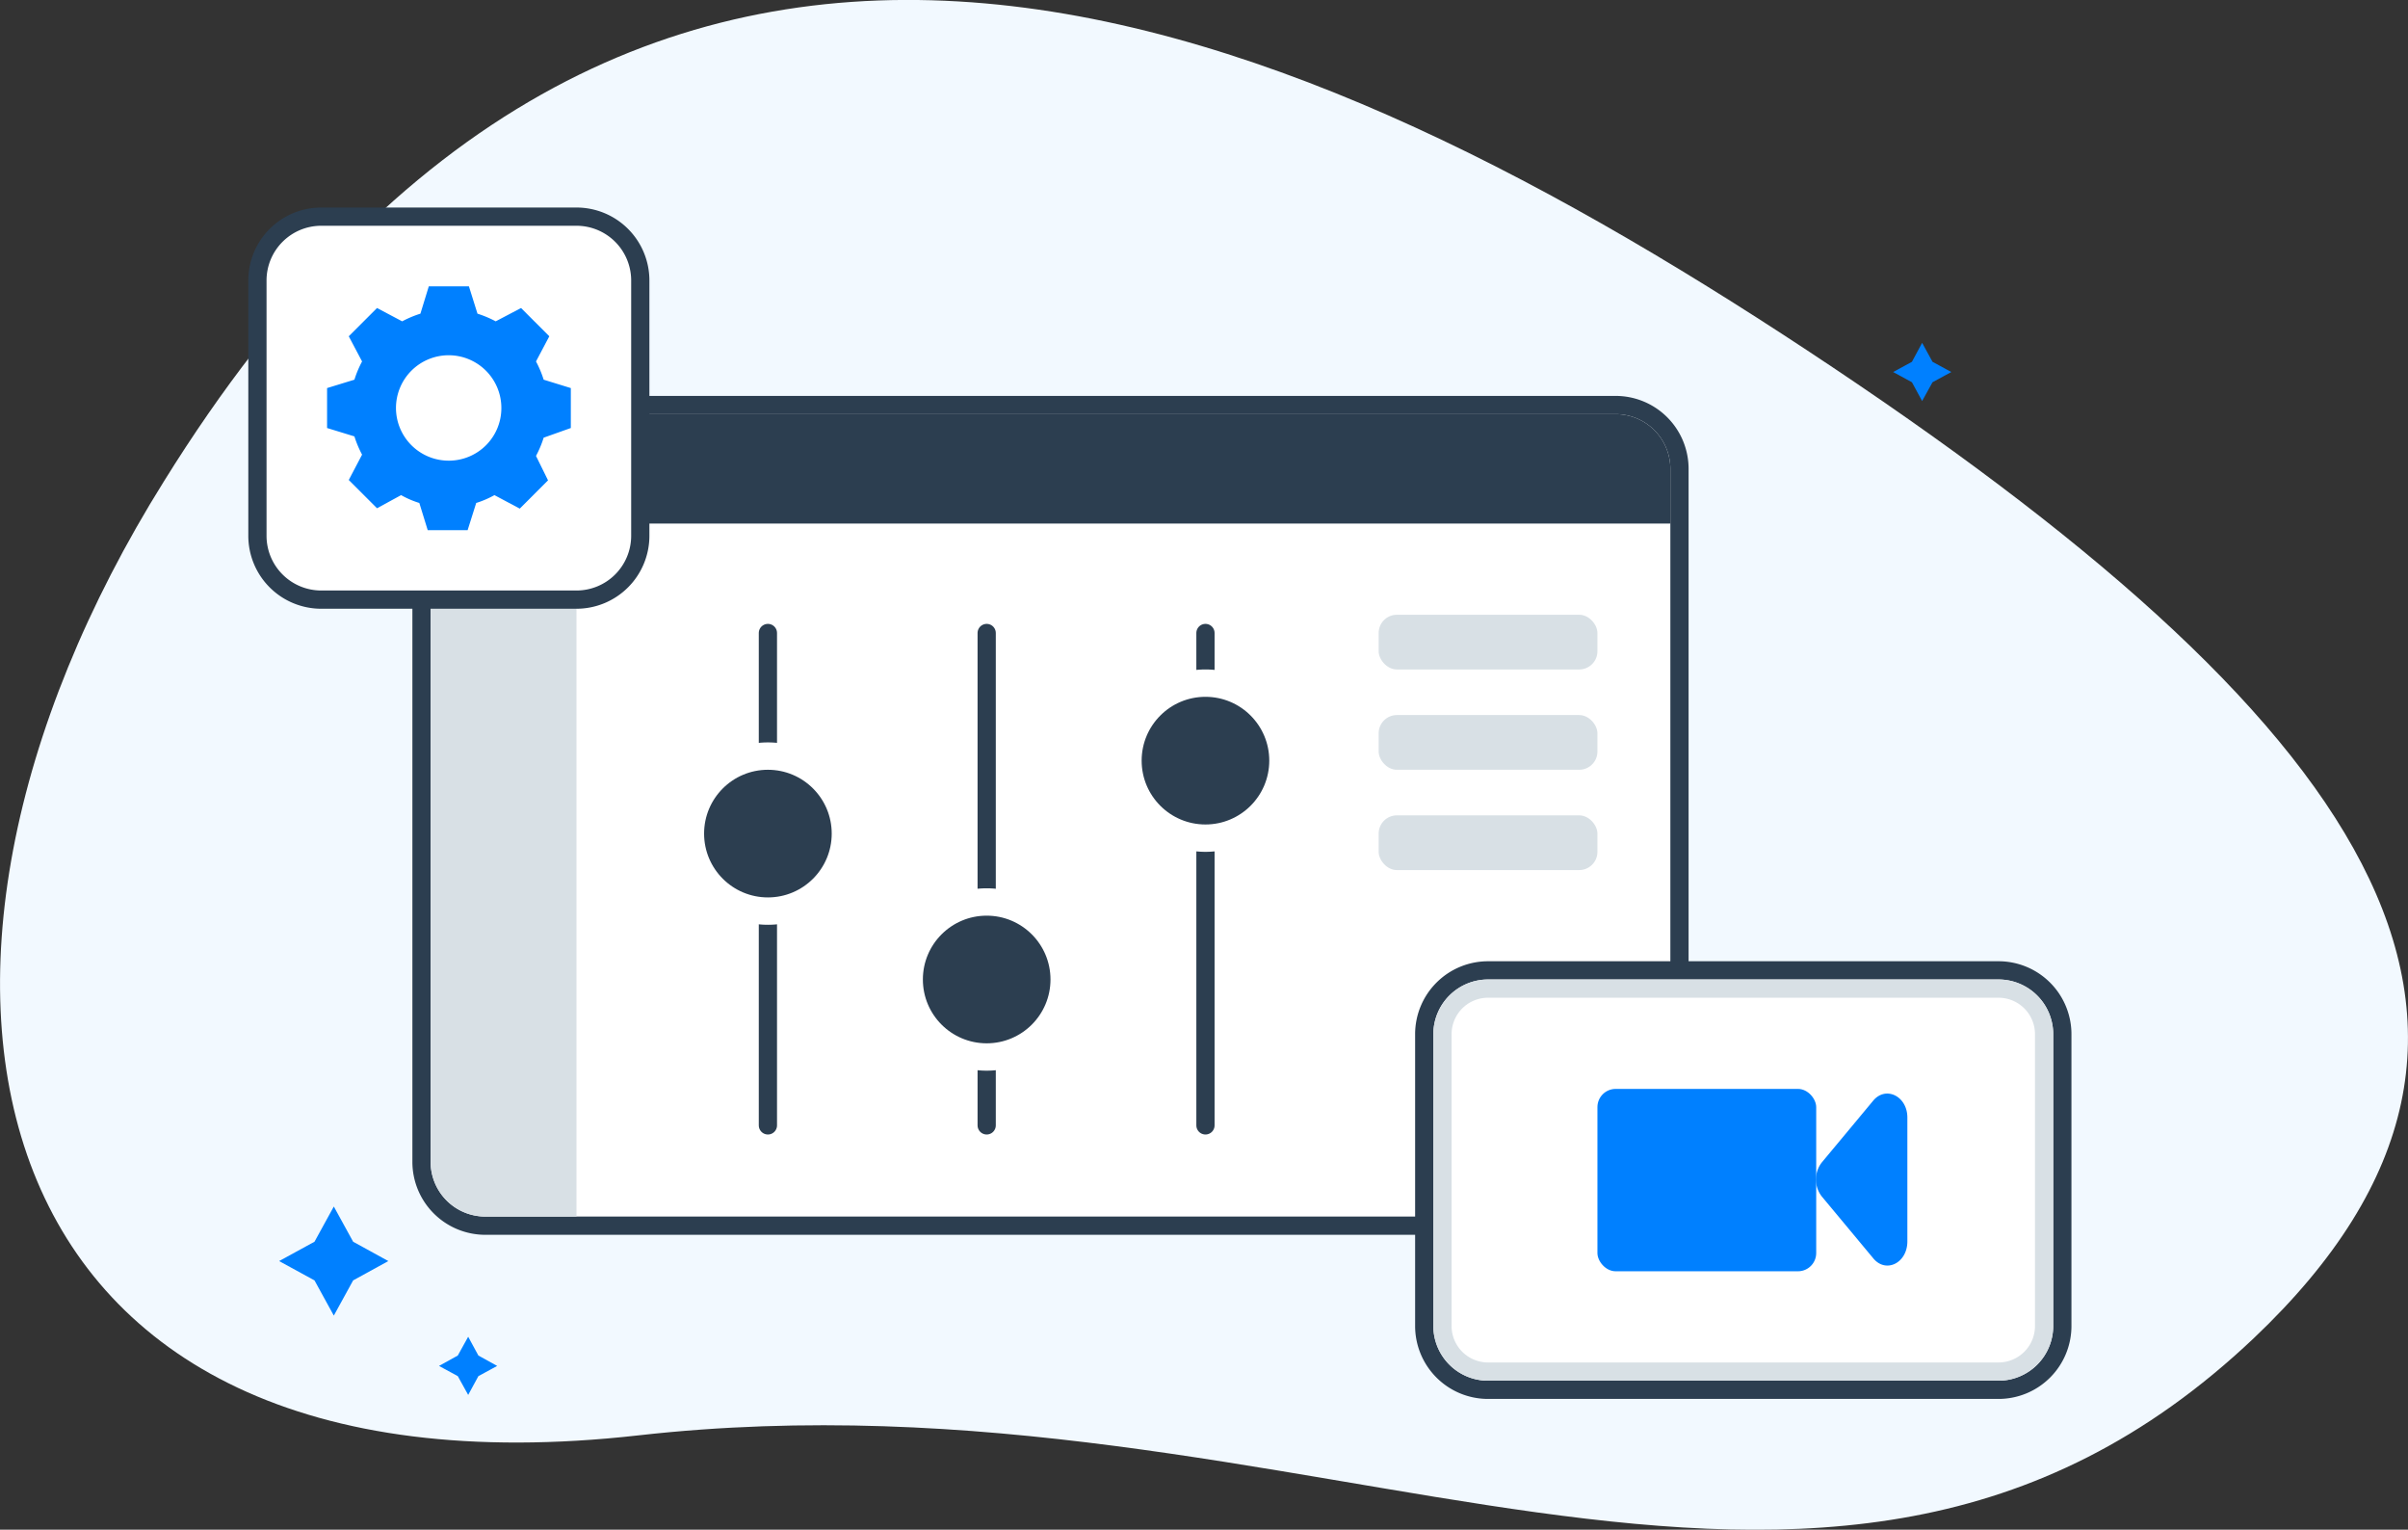 <svg id="Layer_1" data-name="Layer 1" xmlns="http://www.w3.org/2000/svg" viewBox="0 0 132.08 83.88"><rect x="0" y="0" width="132.08" height="83.88" fill="#333333" stroke="none"/><defs><style>.cls-1{fill:#f2f9ff;}.cls-2{fill:#fff;}.cls-3,.cls-7{fill:#2c3e50;}.cls-4{fill:#0080ff;}.cls-5{fill:none;stroke:#2c3e50;stroke-linecap:round;stroke-linejoin:round;}.cls-6,.cls-8{fill:#d8e0e5;}.cls-6,.cls-7{fill-rule:evenodd;}</style></defs><title>Icon</title><path class="cls-1" d="M9,26.38C34.53-14.71,69.56-.28,99.12,19.21c30.33,20,42.62,37,24.5,54.17C99.83,95.91,72.06,74.54,35,78.71-1.76,82.84-8,53.55,9,26.38Z"/><rect class="cls-2" x="23.12" y="22.21" width="69" height="45" rx="3.5" ry="3.5"/><path class="cls-3" d="M88.62,22.71a3,3,0,0,1,3,3v38a3,3,0,0,1-3,3h-62a3,3,0,0,1-3-3v-38a3,3,0,0,1,3-3h62m0-1h-62a4,4,0,0,0-4,4v38a4,4,0,0,0,4,4h62a4,4,0,0,0,4-4v-38a4,4,0,0,0-4-4Z"/><polygon class="cls-4" points="19.37 68.09 21.3 69.15 19.37 70.21 18.31 72.14 17.25 70.21 15.31 69.15 17.25 68.09 18.31 66.16 19.37 68.09"/><polygon class="cls-4" points="106 19.84 107.03 20.4 106 20.96 105.43 21.99 104.87 20.96 103.84 20.4 104.87 19.84 105.43 18.8 106 19.84"/><polygon class="cls-4" points="26.24 74.33 27.27 74.9 26.24 75.46 25.68 76.49 25.11 75.46 24.08 74.9 25.11 74.33 25.68 73.3 26.24 74.33"/><line class="cls-5" x1="42.12" y1="34.71" x2="42.12" y2="61.71"/><path class="cls-2" d="M42.12,50.71a5,5,0,1,1,5-5A5,5,0,0,1,42.12,50.71Zm0-7a2,2,0,1,0,2,2A2,2,0,0,0,42.12,43.71Z"/><line class="cls-5" x1="54.12" y1="34.71" x2="54.12" y2="61.71"/><path class="cls-2" d="M54.12,58.71a5,5,0,1,1,5-5A5,5,0,0,1,54.12,58.71Zm0-7a2,2,0,1,0,2,2A2,2,0,0,0,54.12,51.71Z"/><line class="cls-5" x1="66.12" y1="34.71" x2="66.12" y2="61.71"/><circle class="cls-3" cx="42.12" cy="45.71" r="3.5"/><path class="cls-2" d="M66.12,46.71a5,5,0,1,1,5-5A5,5,0,0,1,66.12,46.71Zm0-7a2,2,0,1,0,2,2A2,2,0,0,0,66.12,39.71Z"/><circle class="cls-3" cx="66.12" cy="41.71" r="3.5"/><path class="cls-6" d="M31.62,22.71h-5a3,3,0,0,0-3,3v38a3,3,0,0,0,3,3h5Z"/><path class="cls-7" d="M88.62,22.71h-62a3,3,0,0,0-3,3v3h68v-3A3,3,0,0,0,88.62,22.71Z"/><rect class="cls-8" x="75.62" y="33.71" width="12" height="3" rx="1" ry="1"/><rect class="cls-8" x="75.62" y="39.21" width="12" height="3" rx="1" ry="1"/><rect class="cls-8" x="75.62" y="44.71" width="12" height="3" rx="1" ry="1"/><rect class="cls-2" x="78.12" y="53.21" width="35" height="23" rx="3.5" ry="3.5"/><path class="cls-3" d="M109.62,53.71a3,3,0,0,1,3,3v16a3,3,0,0,1-3,3h-28a3,3,0,0,1-3-3v-16a3,3,0,0,1,3-3h28m0-1h-28a4,4,0,0,0-4,4v16a4,4,0,0,0,4,4h28a4,4,0,0,0,4-4v-16a4,4,0,0,0-4-4Z"/><rect class="cls-2" x="79.12" y="54.21" width="33" height="21" rx="2.5" ry="2.5"/><path class="cls-8" d="M109.62,54.71a2,2,0,0,1,2,2v16a2,2,0,0,1-2,2h-28a2,2,0,0,1-2-2v-16a2,2,0,0,1,2-2h28m0-1h-28a3,3,0,0,0-3,3v16a3,3,0,0,0,3,3h28a3,3,0,0,0,3-3v-16a3,3,0,0,0-3-3Z"/><rect class="cls-4" x="87.62" y="59.71" width="12" height="10" rx="1" ry="1"/><path class="cls-4" d="M102.75,69l-2.83-3.4a1.52,1.52,0,0,1,0-1.85l2.83-3.4c.69-.82,1.87-.24,1.87.93v6.79C104.62,69.26,103.44,69.84,102.75,69Z"/><circle class="cls-3" cx="54.12" cy="53.71" r="3.5"/><rect class="cls-2" x="14.12" y="11.88" width="21" height="21" rx="3.5" ry="3.5"/><path class="cls-3" d="M31.62,12.38a3,3,0,0,1,3,3v14a3,3,0,0,1-3,3h-14a3,3,0,0,1-3-3v-14a3,3,0,0,1,3-3h14m0-1h-14a4,4,0,0,0-4,4v14a4,4,0,0,0,4,4h14a4,4,0,0,0,4-4v-14a4,4,0,0,0-4-4Z"/><path class="cls-4" d="M31.31,23.47V21.28l-1.49-.46a5.75,5.75,0,0,0-.42-1l.73-1.38-1.55-1.55-1.39.73a6,6,0,0,0-1-.42l-.47-1.5H23.52l-.46,1.5a5.75,5.75,0,0,0-1,.42l-1.38-.73-1.55,1.55.73,1.38a5.75,5.75,0,0,0-.42,1l-1.5.46v2.19l1.5.46a5.75,5.75,0,0,0,.42,1l-.73,1.39,1.55,1.55L22,27.15a5.12,5.12,0,0,0,1,.43l.46,1.49h2.19l.47-1.49a5.29,5.29,0,0,0,1-.43l1.39.74,1.55-1.55L29.4,25a5.75,5.75,0,0,0,.42-1Zm-6.69,1.79a2.89,2.89,0,1,1,2.88-2.88A2.88,2.88,0,0,1,24.62,25.26Z"/></svg>